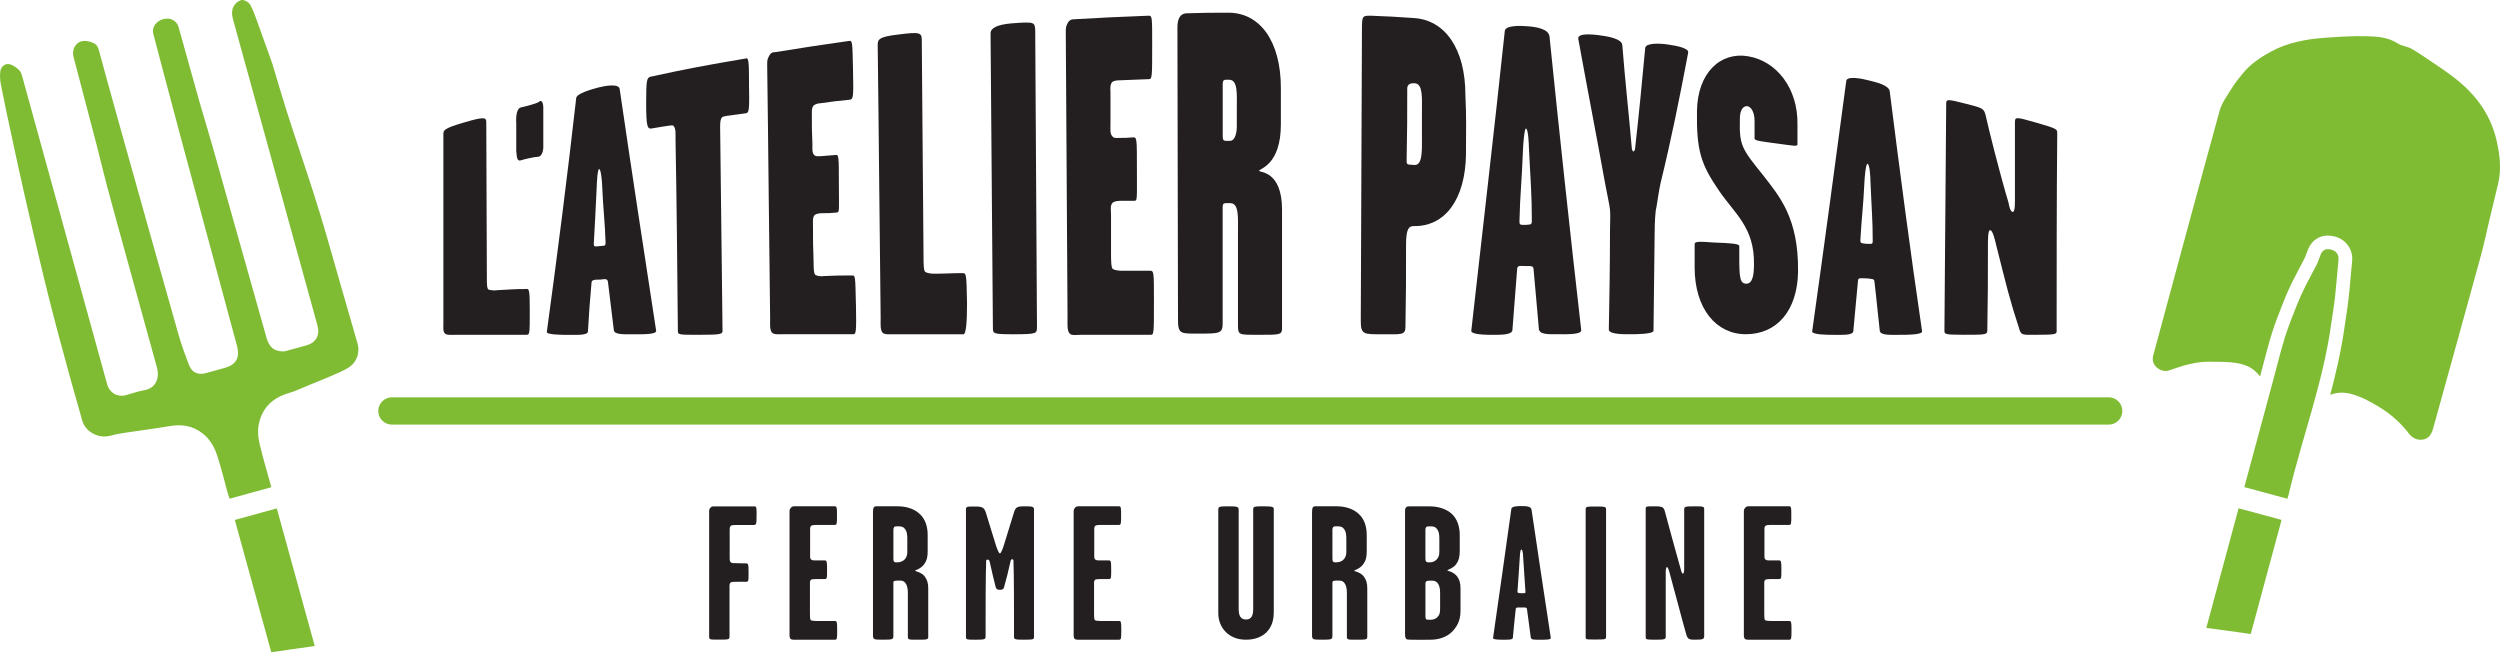<?xml version="1.0" encoding="UTF-8"?><svg id="Layer_1" xmlns="http://www.w3.org/2000/svg" viewBox="0 0 941.06 245.52"><defs><style>.cls-1{fill:#231f20;}.cls-2{fill:#7fbc34;}</style></defs><g id="Logo"><path class="cls-1" d="M199.42,116.96c0,8.85,0,9.07-1.33,9.07h-26.11c-1.77,0-3.76,.22-4.42-.44-.88-.66-.66-2.43-.66-3.76V50.6c0-1.55,0-2.21,7.52-4.42,8.19-2.43,8.63-1.99,8.63,0,0,19.69,.22,39.38,.22,58.85,0,1.55,0,3.76,.66,3.98,.66,.22,2.21,.44,3.32,.22,4.2-.22,6.42-.44,10.62-.44,1.33-.22,1.55,0,1.55,8.19Z"/><path class="cls-1" d="M204.51,40.2v15.49c0,.66-.44,3.32-1.99,3.32-1.11,0-5.09,.88-6.42,1.33-1.33,.44-1.55-.66-1.77-3.54v-10.4c-.22-3.32,.44-5.75,1.77-5.97,1.11-.22,5.53-1.33,6.64-1.99,.66-.66,1.55-.88,1.77,1.77Z"/><path class="cls-1" d="M246.99,124.49c.22,1.55-5.75,1.33-8.85,1.33-3.32,0-6.86,.22-7.08-1.55-.88-7.52-1.33-10.84-2.21-18.14-.22-1.33-1.11-1.11-2.88-.88-2.21,0-3.32,0-3.32,1.33-.66,7.3-.88,10.62-1.33,18.14,0,1.55-3.98,1.33-7.52,1.33-1.77,0-8.19,0-7.96-1.11,3.98-29.2,7.74-58.63,11.06-88.05,.22-1.77,5.97-3.32,8.41-3.98,2.65-.66,7.74-1.55,7.96,.66,4.42,30.31,9.07,60.62,13.72,90.93Zm-19.03-32.96c-.22-7.74-.88-11.95-1.33-22.34,0-.66-.44-5.75-1.11-5.53-.66,0-.89,5.97-.89,6.42-.44,9.51-.66,13.5-1.11,21.68,0,1.11,.22,1.11,2.21,.88,1.33-.22,2.21,.22,2.21-1.11Z"/><path class="cls-1" d="M281.94,31.13c.22,10.4,0,11.28-1.11,11.5-1.99,.22-2.88,.44-4.87,.66-1.77,.22-3.76,.44-4.2,.88-.88,1.11-.66,3.54-.66,5.53,.22,25,.66,49.78,.88,74.78,0,1.33-.66,1.55-8.85,1.55-7.3,0-7.96,0-7.96-1.33-.22-24.11-.44-48.23-.89-72.34,0-1.77,.22-4.2-.88-5.09-.66-.22-2.65,.22-4.2,.44-1.55,.22-2.43,.44-3.98,.66-1.55,.22-1.99-.88-1.99-9.51s.22-9.51,1.55-9.96c14.16-3.1,21.46-4.42,35.84-6.86,1.11-.44,1.33,.44,1.33,9.07Z"/><path class="cls-1" d="M322.2,114.31c.22,11.28,0,11.5-1.11,11.5h-26.11c-1.77,0-3.76,.22-4.42-.66-.88-1.11-.66-3.32-.66-5.09-.44-31.86-.66-63.49-1.11-95.35,0-1.99,0-2.21,.66-3.54s1.33-1.55,2.43-1.55c11.06-1.77,16.59-2.65,27.65-4.2,1.33-.22,1.33,.22,1.55,9.96,.22,11.28,.22,11.95-1.33,12.17-4.42,.44-6.64,.66-11.06,1.33-.89,0-2.21,.44-2.65,1.11-.44,1.11-.44,.88-.44,3.1,0,4.42,0,6.86,.22,11.28,0,1.33-.22,3.1,.66,3.98,.66,.66,1.55,.44,2.43,.44,2.21-.22,3.32-.22,5.53-.44,1.33-.22,1.33,.44,1.33,11.06,0,9.96,.44,10.62-1.11,10.62-1.99,.22-3.1,.22-5.09,.22-1.11,0-2.43,.22-2.88,.66-.89,.88-.66,2.43-.66,4.42,0,5.09,0,7.74,.22,12.83,0,1.99,0,4.87,.66,5.31,.66,.44,2.21,.66,3.32,.44,4.2-.22,6.42-.22,10.62-.22,1.11,0,1.11,.44,1.33,10.62Z"/><path class="cls-1" d="M364.02,113.87q0,11.95-1.33,11.95h-26.11c-1.77,0-3.76,.22-4.42-.66-.88-1.11-.66-3.54-.66-5.53-.44-34.07-.66-68.36-1.11-102.43,0-2.21,0-3.32,7.74-4.2,8.41-1.11,8.85-.66,8.85,2.21,.22,27.21,.44,54.2,.66,81.41,0,2.21,0,5.31,.66,5.75,.66,.44,2.21,.66,3.32,.66,4.2,0,6.42-.22,10.62-.22,1.55,0,1.55,.22,1.77,11.06Z"/><path class="cls-1" d="M390.34,122.94c0,2.65,0,2.88-8.63,2.88-7.96,0-7.96-.22-7.96-2.43-.22-36.95-.66-73.89-.88-110.84q0-3.1,7.96-3.76c8.63-.66,8.63-.44,8.85,2.43,.22,37.39,.44,74.55,.66,111.72Z"/><path class="cls-1" d="M434.37,113.42c0,12.39,0,12.61-1.33,12.61h-26.11c-1.77,0-3.76,.44-4.42-.66-.88-1.11-.66-3.76-.66-5.75-.22-35.62-.44-71.46-.66-107.07,0-2.21,0-2.43,.66-3.76,.66-1.33,1.55-1.55,2.65-1.55,11.06-.66,16.81-.88,27.88-1.33,1.33,0,1.33,.44,1.33,10.84,0,12.39,0,13.05-1.33,13.05-4.42,.22-6.64,.22-11.28,.44-.88,0-2.21,.22-2.65,.89q-.66,1.11-.44,3.32v12.39c0,1.55-.22,3.54,.66,4.42,.66,.89,1.55,.66,2.43,.66,2.21,0,3.32,0,5.53-.22,1.33,0,1.33,.66,1.33,12.17s.22,11.73-1.11,11.73h-5.09c-1.11,0-2.43,.22-2.88,.66-1.11,1.11-.66,2.65-.66,4.87v14.16c0,2.21,0,5.53,.66,5.97,.66,.44,2.21,.66,3.32,.66h10.62c1.55,0,1.55,.22,1.55,11.5Z"/><path class="cls-1" d="M482.6,123.38c0,2.65-.66,2.65-8.41,2.65s-8.19,.22-8.19-3.54v-35.62c0-4.87,.44-10.4-2.88-10.4-2.65,0-2.88-.22-2.88,1.99v43.36c0,3.76-1.33,3.76-9.07,3.76-6.64,0-7.74,.22-7.74-5.09,0-36.72-.22-73.45-.22-110.17q0-5.09,3.32-5.31c6.42-.22,9.51-.22,15.93-.22,11.73,0,19.69,10.62,19.69,28.32v13.72c0,15.49-8.19,16.59-8.19,17.48,0,.66,8.63-.22,8.63,14.6v44.47Zm-17.03-75.88v-7.08c0-4.87,.44-10.4-2.88-10.4-1.99,0-2.43-.22-2.43,1.99v19.03c0,2.21,.44,1.99,2.43,1.99,2.43,.22,2.88-3.54,2.88-5.53Z"/><path class="cls-1" d="M551.84,57.9c-.22,17.26-7.96,27.43-19.69,27.21-1.77,0-2.88,.88-2.88,7.08,0,12.39,0,18.58-.22,30.75,0,3.32-1.55,2.88-8.63,2.88s-8.19,.22-8.19-5.09c.22-36.5,.22-73.01,.44-109.73,0-5.09,.22-5.09,3.32-5.09,6.42,.22,9.73,.44,16.15,.88,11.73,.66,19.47,11.5,19.47,28.98,.44,8.85,.22,13.27,.22,22.12Zm-16.59-5.97v-10.18c0-4.65,.44-10.18-2.65-10.4q-2.88-.22-2.88,1.99c0,10.62,0,15.93-.22,26.55,0,2.21-.22,1.99,2.88,2.21,3.1,.22,2.88-5.31,2.88-10.18Z"/><path class="cls-1" d="M595.2,124.26c.22,1.77-5.75,1.55-8.85,1.55-3.32,0-6.86,.22-7.08-1.99-.88-9.29-1.11-13.27-1.99-22.34,0-1.55-1.11-1.33-2.88-1.33-2.21,0-3.32-.44-3.32,1.33-.66,9.29-1.11,13.27-1.77,22.79-.22,1.77-3.98,1.77-7.52,1.77-1.77,0-8.19,0-7.96-1.55,4.2-37.61,8.63-75.22,12.61-112.83,.22-2.21,5.97-1.99,8.63-1.77,2.88,.22,7.74,.88,8.19,3.76,3.76,36.95,7.74,73.67,11.95,110.61Zm-18.58-40.93c0-9.73-.44-14.82-1.11-27.87,0-.88-.22-7.08-1.11-7.08-.66,0-1.11,7.3-1.11,7.96-.44,11.95-1.11,16.81-1.33,26.99,0,1.33,.22,1.33,2.21,1.33,1.55-.22,2.43,.22,2.43-1.33Z"/><path class="cls-1" d="M635.47,19.84c-3.1,16.37-6.42,32.96-10.4,49.11-.66,3.1-1.11,6.42-1.55,9.07-.44,1.33-.66,6.19-.66,9.07-.22,15.04-.22,22.34-.44,37.39,0,1.33-6.86,1.33-8.41,1.33-1.77,0-8.41,.22-8.41-1.77,.22-13.05,.44-23.01,.44-37.17,0-2.88,.22-6.19,0-7.96-.22-1.99-1.11-5.97-1.77-9.51-3.32-18.36-6.86-36.5-10.18-54.86-.22-2.21,5.53-1.55,7.52-1.33,3.54,.44,8.85,1.33,9.07,3.76,1.11,14.16,2.43,25.44,3.54,38.49,0,.44,.22,1.55,.66,1.55s.66-1.11,.66-1.55c1.55-13.94,2.43-23.23,3.76-37.39,.22-1.99,5.53-1.77,8.41-1.33,3.1,.44,8.19,1.33,7.74,3.1Z"/><path class="cls-1" d="M676.84,102.14c-.22,14.82-7.96,23.67-19.69,23.67-11.06,0-19.25-9.51-19.25-25.22v-8.63c0-1.11,1.33-1.11,7.52-.66,6.19,.22,9.29,.44,9.29,1.33v4.2c0,7.52,.22,9.96,2.65,9.96s2.88-3.54,2.88-7.3c.22-13.94-7.3-19.03-13.27-27.87-6.64-9.73-8.41-14.82-8.19-29.87,.22-14.38,8.85-22.34,19.25-20.57,10.62,1.77,18.8,11.95,18.58,25.66v7.52c0,.88-1.77,.44-6.86-.22-6.42-.88-9.29-1.11-9.29-1.99v-6.64c0-3.32-1.33-5.31-2.65-5.53-1.55-.22-2.88,1.33-2.88,4.65-.22,9.96,.44,11.06,8.85,21.46,5.97,7.74,13.27,15.93,13.05,36.06Z"/><path class="cls-1" d="M723.52,124.71c.22,1.33-5.75,1.33-8.85,1.33-3.32,0-6.86,.22-7.08-1.55-.88-7.52-1.11-11.06-1.99-18.36,0-1.33-1.11-1.11-2.88-1.33-2.21,0-3.32-.44-3.32,.88-.66,7.74-1.11,11.06-1.77,19.03-.22,1.55-3.98,1.33-7.52,1.33-1.77,0-8.19,0-7.96-1.33,4.42-31.41,8.63-62.83,12.83-94.24,.22-1.99,5.97-.88,8.41-.22,2.65,.66,7.74,1.77,7.96,4.2,3.76,29.87,7.74,60.17,12.17,90.26Zm-18.58-33.85c0-7.96-.44-12.39-.88-23.23,0-.66-.22-5.97-1.11-5.97-.66,0-1.11,5.97-1.11,6.42-.44,9.73-1.11,13.94-1.55,22.34,0,1.11,.22,1.11,1.99,1.33,1.77,0,2.65,.44,2.65-.88Z"/><path class="cls-1" d="M774.18,124.04c0,1.77,.44,1.99-8.19,1.99-4.2,0-5.09,.22-5.75-1.77-3.98-12.17-4.87-16.37-8.85-32.08-.44-1.99-1.33-5.53-2.21-5.53-.88-.22-.88,3.54-.88,5.97,0,12.61,0,18.8-.22,31.41,0,1.99-.22,1.99-8.63,1.99-7.96,0-7.52-.22-7.52-1.99,.22-28.1,.44-56.41,.66-84.51,0-2.21-.22-2.43,7.52-.44,6.19,1.55,6.64,1.77,7.3,4.2,1.11,5.09,5.31,21.9,8.63,32.96,.22,1.33,.66,3.32,1.55,3.54,.88,.22,.88-2.88,.88-4.65v-28.98c0-2.21,.22-2.21,7.96,0,8.41,2.43,7.96,2.43,7.96,4.42-.22,24.34-.22,48.89-.22,73.45Z"/></g><path class="cls-2" d="M102.15,183.39l-15.75,4.34c-.2-.62-.43-1.23-.61-1.86-1.34-4.82-2.48-9.7-4.05-14.43-1.05-3.15-2.64-6.06-5.42-8.25-3.86-3.04-8.06-3.59-12.74-2.76-5.3,.93-10.65,1.57-15.98,2.39-1.94,.3-3.89,.6-5.77,1.13-2.98,.84-5.69,.18-8.04-1.53-1.21-.88-2.32-2.36-2.74-3.78-3.04-10.52-5.94-21.09-8.79-31.67-1.95-7.25-3.82-14.52-5.59-21.82-2.48-10.26-4.87-20.54-7.22-30.83-1.73-7.56-3.36-15.13-4.99-22.71-1.42-6.57-2.84-13.14-4.12-19.73-.34-1.75-.47-3.65-.15-5.38,.28-1.5,1.8-2.65,3.31-2.35,1.36,.27,2.7,1.28,3.74,2.28,.71,.68,1,1.89,1.28,2.91,10.61,38.41,21.2,76.83,31.79,115.25,.91,3.3,3.88,5.03,7.11,4.15,2.31-.64,4.59-1.45,6.94-1.87,4.66-.84,5.69-5,4.74-8.42-4.2-15.11-8.35-30.23-12.51-45.35-2.14-7.79-4.31-15.57-6.39-23.38-1.37-5.14-2.57-10.33-3.91-15.48-2.84-10.91-5.72-21.82-8.59-32.73-.56-2.14,.07-4.18,1.73-5.4,1.52-1.12,3.98-.8,5.89,.17,1.31,.66,1.61,1.6,1.93,2.76,2.46,8.98,4.91,17.97,7.43,26.93,7.44,26.55,14.88,53.11,22.41,79.63,1.17,4.11,2.63,8.15,4.21,12.12,1.02,2.57,3.45,3.49,6.08,2.76,2.38-.65,4.75-1.31,7.13-1.97,4.41-1.22,5.9-3.86,4.67-8.41-6.73-24.97-13.5-49.93-20.21-74.9-3.8-14.13-7.52-28.28-11.27-42.43-.64-2.4,.97-4.79,3.7-5.56,2.61-.73,5.11,.5,5.79,2.9,2.61,9.29,5.17,18.6,7.8,27.89,1.62,5.69,3.4,11.34,5,17.03,6.75,23.9,13.47,47.81,20.21,71.71,.77,2.73,1.97,5.12,5.26,5.45,.62,.06,1.29,.15,1.87,0,2.65-.68,5.29-1.43,7.93-2.16,3.7-1.02,5.25-3.81,4.22-7.57-10.57-38.35-21.14-76.71-31.74-115.05-.56-2.03-.67-4,.63-5.67C89.01,.88,90.26-.02,91.22,0c1.03,.02,2.46,.87,2.96,1.77,1.17,2.1,1.95,4.44,2.79,6.72,1.86,5.09,3.67,10.2,5.49,15.31,.16,.45,.27,.92,.41,1.38,1.64,5.42,3.22,10.86,4.92,16.26,1.7,5.38,3.51,10.73,5.27,16.09,1.76,5.37,3.57,10.72,5.28,16.1,1.59,5,3.12,10.03,4.58,15.07,3.91,13.53,7.71,27.09,11.67,40.61,.95,3.26-.17,7.03-3.42,9.08-1.95,1.23-4.14,2.09-6.26,3.02-2.78,1.21-5.6,2.34-8.41,3.48-2.62,1.06-5.18,2.32-7.89,3.11-6.25,1.81-10.15,5.79-11.28,12.14-.4,2.23-.14,4.72,.39,6.96,1.29,5.44,2.91,10.8,4.42,16.3Z"/><path class="cls-2" d="M118.48,243.18c-4.76-17.27-9.52-34.55-14.29-51.82-5.27,1.45-10.39,2.86-15.8,4.36,4.58,16.61,9.15,33.21,13.73,49.81,5.37-.81,10.82-1.59,16.35-2.34Z"/><path class="cls-2" d="M847.24,238.65c3.87-14.32,7.73-28.62,11.6-42.95-5.43-1.47-10.74-2.9-16.18-4.37-4.06,15.03-8.11,30.03-12.16,45.05,5.66,.72,11.24,1.48,16.74,2.27Z"/><path class="cls-2" d="M939.77,52.88c-2.44-10.61-8.74-18.39-17.27-24.65-2.12-1.56-4.3-3.04-6.48-4.51-2.73-1.83-5.43-3.74-8.28-5.37-1.56-.89-3.6-.98-5.08-1.95-3.77-2.47-8.03-2.68-12.21-2.78-5.1-.12-10.22,.23-15.32,.6-7.08,.52-14,1.77-20.34,5.23-3.9,2.12-7.55,4.58-10.42,8.02-1.52,1.82-3,3.69-4.24,5.69-1.7,2.74-3.76,5.47-4.6,8.5-8.44,30.63-16.65,61.32-24.97,91.98-.54,1.98-.03,3.54,1.37,4.74,1.36,1.16,2.98,1.63,4.87,.95,4.95-1.77,9.97-3.32,15.34-3.16,1.97,.06,3.95-.01,5.91,.1,4.55,.26,8.97,.9,12.12,4.77,.19,.23,.39,.44,.58,.67l.07-.27c.42-1.56,.83-3.13,1.24-4.7,.95-3.66,1.94-7.44,3.1-11.16,1.22-3.92,2.73-7.73,4.19-11.41l.58-1.47c1.08-2.75,2.34-5.34,3.31-7.3,.73-1.47,1.5-2.91,2.24-4.31,.71-1.33,1.39-2.6,2.03-3.88,.22-.44,.43-1.03,.66-1.65,.22-.61,.44-1.22,.69-1.81,1.37-3.23,4.08-5.08,7.42-5.08,.92,0,1.89,.15,2.89,.44,4.09,1.2,6.65,4.97,6.23,9.17-.2,1.95-.37,3.9-.54,5.85-.23,2.63-.46,5.34-.77,8.04-.27,2.45-.64,4.87-1,7.22-.19,1.24-.38,2.48-.55,3.73-1.22,8.68-3.18,17.19-5.4,25.53,2.69-1.07,5.46-1.11,8.48-.2,3.73,1.12,7.01,2.94,10.27,4.95,4.2,2.59,7.82,5.8,10.8,9.7,1.39,1.83,3.14,2.67,5.31,2.37,2.31-.33,3.32-2.13,3.89-4.17,6.01-21.7,12.03-43.39,17.99-65.11,1.15-4.2,2.02-8.49,3.04-12.73,1.14-4.77,2.31-9.54,3.44-14.32,1.29-5.46,.66-10.82-.58-16.24Z"/><path class="cls-2" d="M861.03,187.74l-16.21-4.38,.57-2.12c3.46-12.83,6.93-25.65,10.39-38.48,1.41-5.23,2.67-10.5,4.28-15.67,1.32-4.24,3.01-8.38,4.64-12.52,.93-2.35,2.01-4.64,3.13-6.9,1.37-2.75,2.89-5.43,4.27-8.17,.6-1.2,.96-2.51,1.48-3.75,.76-1.78,2.1-2.32,4.13-1.72,1.8,.53,2.74,2.01,2.56,3.73-.46,4.61-.78,9.23-1.29,13.83-.4,3.61-1.03,7.2-1.53,10.8-3.08,21.95-11.01,42.68-16.05,64.14-.08,.33-.2,.65-.38,1.2Z"/><g><path class="cls-1" d="M284.79,193.96c0,3.3-.07,3.66-1.15,3.66h-6.96c-.57,0-1.29,.07-1.58,.29-.5,.5-.43,1.08-.43,2.01v9.9c0,.65-.07,1.43,.43,1.87,.43,.36,1,.29,1.58,.29,1.22,.07,3.37,.07,4.02,.07,1,0,1.08,.36,1.08,3.52s0,3.44-1.08,3.44c-.57,0-2.58-.07-3.8,0-.72,0-1.51,0-1.79,.22-.65,.43-.5,1.36-.5,2.3v18.08c0,1.22-.57,1.15-4.23,1.15-3.01,0-3.44,.07-3.44-1.08v-46.84c0-.93,0-1.15,.43-1.65,.43-.58,.79-.58,1.51-.58h15.06c.86,0,.86,.5,.86,3.37Z"/><path class="cls-1" d="M315.13,237.21c0,3.3-.07,3.59-.86,3.59h-13.77c-1.15,0-2.37,.14-2.87-.29-.57-.5-.43-1.58-.43-2.44v-45.34c0-.93,.07-1,.5-1.58,.43-.58,.93-.58,1.65-.58h14.85c.86,0,.86,.58,.86,3.37,0,3.23,0,3.66-.93,3.66h-7.17c-.57,0-1.43,.07-1.65,.36-.36,.5-.36,.43-.36,1.36v9.47c0,.65-.14,1.43,.43,1.86,.5,.36,1,.29,1.58,.29h3.44c.86,0,.93,.43,.93,3.59s0,3.44-.93,3.44h-3.23c-.72,0-1.51,.07-1.79,.21-.65,.43-.5,1.15-.5,2.08v10.69c0,.93,0,2.3,.36,2.51,.36,.22,1.36,.29,2.15,.29h6.81c.86,0,.93,.29,.93,3.44Z"/><path class="cls-1" d="M349.42,239.65c0,1.15-.5,1.15-3.95,1.15s-3.73,.07-3.73-1.22v-16.5c0-2.51-.86-4.52-2.65-4.52-2.51,0-2.8-.07-2.8,.93v19.94c0,1.36-.57,1.36-4.16,1.36-2.94,0-3.52,0-3.52-1.58v-46.41c0-.72,.07-1.43,.29-1.79,.43-.57,.93-.43,1.87-.43h7.1c3.08,0,6.24,.86,8.39,2.94,2.15,2.01,2.94,4.88,2.94,7.89v6.1c0,2.08-.29,3.44-1.22,4.73-1.29,1.94-3.52,2.37-3.52,2.58,0,.29,2.3,.43,3.66,2.22,.93,1.29,1.29,2.51,1.29,4.52v18.08Zm-7.89-31.85v-4.88c0-1.51-.07-2.87-1-3.95-.5-.57-.93-.86-2.58-.86-.65,0-1.15,0-1.43,.36-.14,.29-.22,.57-.22,.93v10.69c0,.65,0,1.15,.36,1.43,.29,.22,.72,.14,1.29,.14,.65,0,1.79-.22,2.58-1.08,.93-1,1-2.08,1-2.8Z"/><path class="cls-1" d="M389.23,239.51c0,1.15,.07,1.29-3.8,1.29-3.51,0-3.73-.14-3.73-1.22,0-10.04,0-23.03-.21-28.69-.29-.65-.93-.43-1.08,.29-.86,4.02-1.72,7.32-2.44,9.76-.14,.72-.43,1.08-1.58,1.08s-1.36-.36-1.58-1c-.57-2.22-1.43-5.74-2.3-9.69-.14-.72-1-.93-1.29-.36-.22,5.74-.22,18.51-.22,28.55,0,1.15-.21,1.29-3.95,1.29-3.51,0-3.44-.14-3.44-1.22v-47.77c0-1.22,.5-1.15,3.3-1.15,3.08,0,3.59,.36,4.3,2.65,1.08,3.66,2.15,6.89,3.16,10.26,.72,2.51,1.51,4.73,2.01,4.73s1.22-2.08,2.01-4.73c1.15-3.73,2.01-6.53,3.16-10.26,.65-2.3,1.15-2.73,3.94-2.73,3.08,0,3.73,.07,3.73,1.22v47.7Z"/><path class="cls-1" d="M422.08,237.21c0,3.3-.07,3.59-.86,3.59h-13.77c-1.15,0-2.37,.14-2.87-.29-.57-.5-.43-1.58-.43-2.44v-45.34c0-.93,.07-1,.5-1.58,.43-.58,.93-.58,1.65-.58h14.85c.86,0,.86,.58,.86,3.37,0,3.23,0,3.66-.93,3.66h-7.17c-.57,0-1.43,.07-1.65,.36-.36,.5-.36,.43-.36,1.36v9.47c0,.65-.14,1.43,.43,1.86,.5,.36,1,.29,1.58,.29h3.44c.86,0,.93,.43,.93,3.59s0,3.44-.93,3.44h-3.23c-.72,0-1.51,.07-1.79,.21-.65,.43-.5,1.15-.5,2.08v10.69c0,.93,0,2.3,.36,2.51,.36,.22,1.36,.29,2.15,.29h6.81c.86,0,.93,.29,.93,3.44Z"/><path class="cls-1" d="M479.46,230.76c0,5.95-3.8,10.04-10.47,10.04s-10.4-4.73-10.4-9.97v-39.02c0-1.15,.5-1.22,4.02-1.22,2.87,0,3.66,.14,3.66,1.22v37.37c0,1.94,.36,4.02,2.73,4.02s2.73-2.01,2.73-4.02v-37.45c0-1,.36-1.15,3.59-1.15,3.73,0,4.16,.22,4.16,1.08v39.1Z"/><path class="cls-1" d="M514.68,239.65c0,1.15-.5,1.15-3.95,1.15s-3.73,.07-3.73-1.22v-16.5c0-2.51-.86-4.52-2.65-4.52-2.51,0-2.8-.07-2.8,.93v19.94c0,1.36-.57,1.36-4.16,1.36-2.94,0-3.51,0-3.51-1.58v-46.41c0-.72,.07-1.43,.29-1.79,.43-.57,.93-.43,1.87-.43h7.1c3.08,0,6.24,.86,8.39,2.94,2.15,2.01,2.94,4.88,2.94,7.89v6.1c0,2.08-.29,3.44-1.22,4.73-1.29,1.94-3.52,2.37-3.52,2.58,0,.29,2.3,.43,3.66,2.22,.93,1.29,1.29,2.51,1.29,4.52v18.08Zm-7.89-31.85v-4.88c0-1.51-.07-2.87-1-3.95-.5-.57-.93-.86-2.58-.86-.65,0-1.15,0-1.43,.36-.14,.29-.22,.57-.22,.93v10.69c0,.65,0,1.15,.36,1.43,.29,.22,.72,.14,1.29,.14,.64,0,1.79-.22,2.58-1.08,.93-1,1-2.08,1-2.8Z"/><path class="cls-1" d="M549.76,229.9c0,2.65-.58,5.16-2.94,7.68-2.29,2.44-5.59,3.23-8.39,3.23-2.15,0-5.24,.07-6.96,0-1-.07-1.94,.07-2.15-.36-.36-.5-.43-.65-.43-2.15v-45.48c0-.93,0-1.51,.43-1.86,.43-.43,.93-.36,1.72-.36h7.1c3.16,0,6.39,.93,8.54,3.01,2.01,2.01,2.8,4.88,2.8,7.82v6.1c0,2.22-.43,3.59-1.36,4.88-1.29,1.65-3.3,2.01-3.3,2.3,0,.22,2.37,.43,3.8,2.44,.86,1.29,1.15,2.51,1.15,4.45v8.32Zm-7.96-22.09v-4.88c0-1.51-.07-2.87-1-3.95-.5-.57-1-.86-2.3-.86-.86,0-1.43,0-1.65,.29-.21,.29-.29,.57-.29,1v10.69c0,.65,0,1.08,.36,1.36s.72,.22,1.29,.22c.79,0,1.79-.22,2.58-1.08,.93-1,1-2.01,1-2.8Zm.29,21.31v-6.03c0-2.65-.86-4.52-2.94-4.52-2.3,0-2.58,.07-2.58,1.36v11.77c0,.65,0,1.43,.5,1.51,.36,.07,.65,.07,1.43,.07,.65,0,1.79-.14,2.58-1,.93-.93,1-1.87,1-3.16Z"/><path class="cls-1" d="M583.76,240.08c.14,.79-2.01,.72-3.95,.72-2.08,0-3.44,.14-3.59-.86-.57-4.02-.86-6.74-1.43-10.69-.07-.72-.93-.57-2.08-.57-1.36,0-2.08-.14-2.15,.57-.43,4.02-.72,6.67-1.08,10.83-.07,.79-1.65,.72-3.95,.72-1.08,0-3.59,0-3.51-.65,2.65-18.72,4.52-31.28,6.88-48.57,.14-1,2.15-1.08,3.73-1.08,1.79,0,3.66,.07,3.87,1.29,2.73,18.36,4.38,29.55,7.25,48.28Zm-9.54-17.29c-.36-5.31-.58-8.32-.93-13.99,0-.36-.14-1.94-.65-1.94-.36,0-.5,1.79-.5,2.08-.36,5.6-.58,9.18-.93,13.77,0,.5,.36,.58,1.43,.58,.93,0,1.65,.14,1.58-.5Z"/><path class="cls-1" d="M604.56,239.58c0,1.08-.07,1.15-4.02,1.15-3.52,0-3.66,0-3.66-1v-47.92c0-1.08,.29-1.15,3.66-1.15,3.8,0,4.02,.07,4.02,1.22v47.7Z"/><path class="cls-1" d="M641.51,238.72c0,1.87,.07,2.08-3.59,2.08-1.86,0-2.65-.14-3.15-1.94-2.37-8.32-3.23-12.12-5.74-21.16-.43-1.58-1-4.23-1.51-4.23s-.5,1.51-.5,2.44v23.6c0,1.15-.22,1.29-3.95,1.29s-3.59-.14-3.59-1.22v-47.99c0-1,.14-1,3.3-1s3.51,.29,4.02,2.3c1.58,5.88,3.66,13.56,5.81,21.16,.21,.72,.43,1.86,.86,1.86,.5,0,.5-1.36,.5-2.15v-21.88c0-1.15,.22-1.29,3.8-1.29s3.73,.07,3.73,1.22v46.91Z"/><path class="cls-1" d="M674.36,237.21c0,3.3-.07,3.59-.86,3.59h-13.77c-1.15,0-2.37,.14-2.87-.29-.57-.5-.43-1.58-.43-2.44v-45.34c0-.93,.07-1,.5-1.58,.43-.58,.93-.58,1.65-.58h14.85c.86,0,.86,.58,.86,3.37,0,3.23,0,3.66-.93,3.66h-7.17c-.57,0-1.43,.07-1.65,.36-.36,.5-.36,.43-.36,1.36v9.47c0,.65-.14,1.43,.43,1.86,.5,.36,1,.29,1.58,.29h3.44c.86,0,.93,.43,.93,3.59s0,3.44-.93,3.44h-3.23c-.72,0-1.51,.07-1.79,.21-.65,.43-.5,1.15-.5,2.08v10.69c0,.93,0,2.3,.36,2.51,.36,.22,1.36,.29,2.15,.29h6.81c.86,0,.93,.29,.93,3.44Z"/></g><path class="cls-2" d="M793.76,159.84H147.53c-2.84,0-5.14-2.3-5.14-5.14s2.3-5.14,5.14-5.14H793.76c2.84,0,5.14,2.3,5.14,5.14s-2.3,5.14-5.14,5.14Z"/></svg>